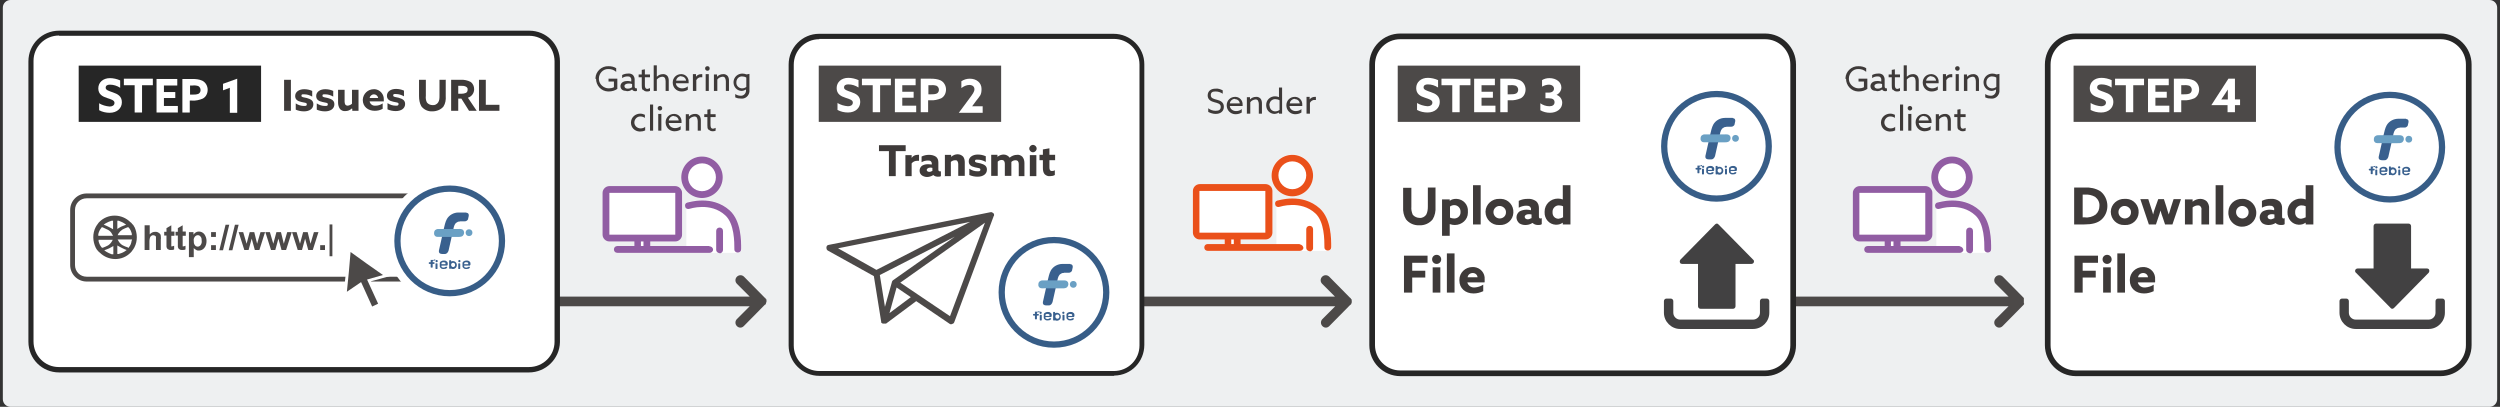 <?xml version="1.0" encoding="UTF-8"?>
<svg xmlns="http://www.w3.org/2000/svg" width="880" height="143.2" version="1.1" viewBox="0 0 880 143.2">
  <rect x="0" y="0" width="880" height="143.2" fill="#333333" stroke="none"/>
  <defs>
    <style>
      .cls-1 {
        fill: #3e3a39;
      }

      .cls-2 {
        fill: #ea501a;
      }

      .cls-3 {
        fill: #fff;
      }

      .cls-4 {
        fill: #262626;
      }

      .cls-5 {
        fill: #39608e;
      }

      .cls-6 {
        fill: #424142;
      }

      .cls-7 {
        fill: #eef0f1;
      }

      .cls-8 {
        fill: #375d87;
      }

      .cls-9 {
        fill: #915da3;
      }

      .cls-10 {
        fill: #6aa0c4;
      }

      .cls-11 {
        fill: #4c4948;
      }
    </style>
  </defs>
  <!-- Generator: Adobe Illustrator 28.6.0, SVG Export Plug-In . SVG Version: 1.2.0 Build 709)  -->
  <g>
    <g id="_レイヤー_1" data-name="レイヤー_1">
      <path class="cls-7" d="M879,140.5c0,1.5-1.2,2.7-2.7,2.7,0,0,0,0,0,0H3.7c-1.5,0-2.7-1.2-2.7-2.7,0,0,0,0,0,0V2.7C1,1.2,2.2,0,3.7,0c0,0,0,0,0,0h872.6c1.5,0,2.7,1.2,2.7,2.7h0v137.8Z"/>
      <path class="cls-11" d="M269.6,106.7c0,0,.1,0,.1-.2s0,0,.1-.2v-.4h0v-.4q0,0-.1-.2c0,0,0,0-.1,0h0c0,0-.1,0-.1-.2s-.1,0-.1-.2,0,0-.1,0h0l-7.4-7.5c-.7-.7-1.8-.7-2.5,0-.7.7-.7,1.8,0,2.5l4.5,4.5h-75.5c-.9,0-1.7.7-1.7,1.7,0,0,0,0,0,0,0,.9.8,1.7,1.7,1.7h75.5l-4.5,4.5c-.7.7-.7,1.8,0,2.5,0,0,0,0,0,0,.7.7,1.7.7,2.4,0,0,0,0,0,0,0l7.4-7.5c0,0,0,0,.1,0h0q.1,0,.1-.2c.1,0,.2,0,.2-.1Z"/>
      <path class="cls-11" d="M712.4,106.7c0,0,0,0,0-.2s0,0,0-.2v-.4h0v-.4q0,0,0-.2c0,0,0,0,0,0q0,0,0-.2c0,0,0,0,0-.2s0,0,0,0l-7.4-7.5c-.7-.7-1.8-.7-2.5,0-.7.7-.7,1.8,0,2.5l4.5,4.5h-75.5c-.9,0-1.7.7-1.7,1.7,0,0,0,0,0,0,0,.9.8,1.7,1.7,1.7h75.5l-4.5,4.5c-.7.7-.7,1.8,0,2.5,0,0,0,0,0,0,.7.7,1.7.7,2.4,0,0,0,0,0,0,0l7.4-7.5h0c0,0,.2-.3.2-.3q0,0,0-.1Z"/>
      <path class="cls-11" d="M475.8,105.6h0q0-.2-.1-.3c0,0,0,0-.1,0h0c0,0-.1,0-.1-.2s-.1,0-.1-.2,0,0-.1,0h0l-7.4-7.5c-.7-.7-1.8-.7-2.5,0-.7.7-.7,1.8,0,2.5l4.5,4.5h-75.5c-.9,0-1.7.7-1.7,1.7,0,0,0,0,0,0,0,.9.8,1.7,1.7,1.7h75.6l-4.5,4.5c-.7.7-.7,1.8,0,2.5,0,0,0,0,0,0,.7.7,1.7.7,2.4,0,0,0,0,0,0,0l7.4-7.5c0,0,0,0,.1,0h0q.1,0,.1-.2h.1c0-.2.1-.2.1-.3s0,0,.1-.2v-.4h0c0,0,.1-.2,0-.3,0,0,0,0,0,0Z"/>
      <path class="cls-1" d="M209.8,27.7c0,2.4,1.8,4.4,4.2,4.5,0,0,.2,0,.3,0,1.1,0,2.1-.3,3-.9v-3.6h-3.1v1h1.9v2c-.6.3-1.2.4-1.8.4-1.8,0-3.4-1.4-3.5-3.2,0,0,0-.2,0-.2,0-1.8,1.4-3.4,3.2-3.4,0,0,.1,0,.2,0,1,0,1.9.3,2.7,1v-1.3c-.8-.5-1.7-.7-2.7-.7-2.4-.1-4.5,1.8-4.6,4.2,0,0,0,.2,0,.3ZM220.7,32.1c.7,0,1.3-.2,1.8-.6h0c.2.4.7.6,1.1.6.2,0,.4,0,.6-.1v-.9c-.1,0-.2,0-.3,0-.3,0-.5-.3-.5-.6v-2.5c0-.6-.2-1.1-.6-1.6-.5-.4-1.1-.6-1.8-.5-.7,0-1.4.2-2,.5v1.1c.5-.4,1.2-.6,1.8-.6.4,0,.8,0,1.1.3.2.3.4.6.3,1v.5c-.4-.1-.8-.2-1.3-.2-.6,0-1.2.1-1.7.4-.5.3-.8.9-.8,1.4,0,.5.2,1,.6,1.3.4.3.9.4,1.4.4ZM220.9,31.2c-.6,0-1.1-.3-1.1-.9s.7-.9,1.5-.9c.4,0,.8,0,1.2.2v1.1c-.4.3-.9.5-1.5.5ZM226.4,31.6c.3.4.8.6,1.3.6.4,0,.7,0,1.1-.2v-1c-.3.2-.6.2-.9.3-.8,0-.9-.7-.9-1.4v-2.7h1.8v-1h-1.8v-1.8l-1.1.2v1.6h-1.1v1h1.1v2.9c0,.6,0,1.2.4,1.6ZM230.1,32h1.1v-4c.5-.6,1.1-.9,1.9-1,.3,0,.7.1.9.4.2.3.3.8.3,1.2v3.4h1.1v-3.6c0-.6-.1-1.2-.5-1.7-.4-.4-1-.7-1.6-.6-.8,0-1.5.3-2.1.9h0v-4h-1.1v9.2ZM242.4,29.4c0-.2,0-.4,0-.5.1-1.5-1-2.7-2.4-2.8,0,0-.2,0-.3,0-1.6,0-2.9,1.3-2.9,2.9,0,0,0,0,0,.1,0,1.7,1.3,3,2.9,3.1,0,0,.2,0,.3,0,.7,0,1.5-.2,2.1-.6v-1.2c-.6.5-1.3.7-2,.7-1.1,0-2.1-.7-2.2-1.8h4.5ZM239.8,26.9c.9,0,1.6.6,1.7,1.5,0,0,0,0,0,0h-3.5c.1-.9.9-1.6,1.8-1.6ZM244,32h1.1v-3.8c.3-.6,1-1.1,1.7-1,.1,0,.3,0,.4,0v-1.1c-.1,0-.3,0-.4,0-.7,0-1.4.3-1.8.9h0v-.9h-1.1v5.9ZM248.2,24.1c0,.4.3.8.8.8s.8-.3.8-.8-.3-.8-.8-.8c-.4,0-.8.3-.8.7,0,0,0,0,0,0ZM248.4,32h1.1v-5.9h-1.1v5.9ZM251.4,32h1.1v-4c.4-.6,1.1-.9,1.8-1,.4,0,.7.1.9.4.2.4.3.8.3,1.2v3.4h1.1v-3.6c0-.6-.1-1.2-.5-1.7-.4-.4-1-.7-1.6-.6-.8,0-1.5.3-2.1.9h0v-.8h-1.1v5.9ZM258.9,34.3c.6.3,1.2.4,1.9.4,1.5.2,2.8-.9,3-2.4,0-.1,0-.3,0-.4v-5.9l-1,.2c-.5-.2-1-.3-1.5-.3-1.6,0-3,1.2-3.1,2.9,0,0,0,.2,0,.2,0,1.6,1.2,2.9,2.7,3,0,0,0,0,.1,0,.6,0,1.1-.2,1.6-.5h0v.4c0,.9-.7,1.7-1.6,1.8,0,0-.2,0-.3,0-.7,0-1.3-.2-1.9-.6v1.2ZM259.2,29c0-1.1.7-2,1.8-2.1,0,0,.1,0,.2,0,.5,0,1,.1,1.5.4v3.3c-.4.3-.9.5-1.5.5-1.1,0-2-.9-2-1.9,0,0,0-.1,0-.2ZM227.2,44.6c-.5.4-1.1.6-1.7.6-1.1,0-2.1-.8-2.2-1.9,0,0,0-.1,0-.2,0-1.1.9-2.1,2-2.1,0,0,0,0,.1,0,.6,0,1.2.2,1.6.5v-1.1c-.5-.2-1-.4-1.6-.4-1.7,0-3.2,1.2-3.3,3,0,0,0,.1,0,.2,0,1.7,1.3,3,3,3.1,0,0,.1,0,.2,0,.6,0,1.2-.1,1.8-.4v-1.2ZM228.8,46h1.1v-9.2h-1.1v9.2ZM231.5,38.1c0,.4.3.8.8.8.4,0,.8-.3.8-.8,0-.4-.3-.8-.8-.8-.4,0-.8.3-.8.7,0,0,0,0,0,0ZM231.7,46h1.1v-5.9h-1.1v5.9ZM239.9,43.4c0-.2,0-.4,0-.5.1-1.5-1-2.7-2.4-2.8,0,0-.2,0-.3,0-1.6,0-2.9,1.3-2.9,2.9,0,0,0,0,0,.1,0,1.7,1.3,3,2.9,3.1,0,0,.2,0,.3,0,.7,0,1.5-.2,2.1-.6v-1.2c-.6.5-1.3.7-2,.7-1.1,0-2.1-.7-2.2-1.8h4.5ZM237.2,40.9c.9,0,1.6.6,1.7,1.5,0,0,0,0,0,0h-3.5c.1-.9.9-1.6,1.8-1.6ZM241.5,46h1.1v-4c.4-.6,1.1-.9,1.8-1,.4,0,.7.1.9.4.2.4.3.8.3,1.2v3.4h1.1v-3.6c0-.6-.1-1.2-.5-1.7-.4-.4-1-.7-1.6-.6-.8,0-1.5.3-2.1.9h0v-.8h-1.1v5.9ZM249.5,45.6c.3.4.8.6,1.3.6.4,0,.7,0,1.1-.2v-1c-.3.2-.6.2-.9.3-.8,0-.9-.7-.9-1.4v-2.7h1.8v-1h-1.8v-1.8l-1.1.2v1.6h-1.1v1h1.1v2.9c0,.6,0,1.2.4,1.6h0Z"/>
      <path class="cls-1" d="M425.3,39.4c.8.4,1.7.7,2.6.7,1.7,0,2.9-.9,2.9-2.5s-1.2-2.2-2.5-2.5c-1.1-.3-2.1-.5-2.1-1.6s.7-1.3,1.7-1.3c.9,0,1.8.3,2.5.8v-1.2c-.8-.4-1.6-.7-2.5-.6-1.7,0-2.8.9-2.8,2.4s1.2,2.1,2.4,2.4c1.1.3,2.2.5,2.2,1.6s-.7,1.4-1.8,1.4c-.9,0-1.9-.3-2.6-.9v1.2ZM437.4,37.4c0-.2,0-.4,0-.5.1-1.5-1-2.7-2.4-2.8,0,0-.2,0-.3,0-1.6,0-2.9,1.3-2.9,2.9,0,0,0,0,0,.1,0,1.7,1.3,3,2.9,3.1,0,0,.2,0,.3,0,.7,0,1.5-.2,2.1-.6v-1.2c-.6.5-1.3.7-2,.7-1.1,0-2.1-.7-2.2-1.8h4.5ZM434.7,34.9c.9,0,1.6.6,1.7,1.5,0,0,0,0,0,0h-3.5c.1-.9.9-1.6,1.8-1.6ZM439,40h1.1v-4c.4-.6,1.1-.9,1.8-1,.4,0,.7.1.9.4.2.4.3.8.3,1.2v3.4h1.1v-3.6c0-.6-.1-1.2-.5-1.7-.4-.4-1-.7-1.6-.6-.8,0-1.5.3-2.1.9h0v-.8h-1.1v5.9ZM445.7,37.1c0,1.6,1.2,2.9,2.8,3,.6,0,1.2-.2,1.7-.5h0v.4h1.1v-9.2h-1.1v3.4h0c-.4-.2-.9-.3-1.4-.3-1.7,0-3.1,1.3-3.1,3,0,0,0,.2,0,.2ZM446.8,37.1c0-1.1.7-2.1,1.9-2.2,0,0,.1,0,.2,0,.5,0,1,.1,1.5.4v3.4c-.4.3-1,.5-1.5.5-1.1,0-1.9-.8-2-1.9,0,0,0-.1,0-.2h0ZM458.4,37.4c0-.2,0-.4,0-.5.1-1.5-1-2.7-2.4-2.8,0,0-.2,0-.3,0-1.6,0-2.9,1.3-2.9,2.9,0,0,0,0,0,.1,0,1.7,1.3,3,2.9,3.1,0,0,.2,0,.3,0,.7,0,1.5-.2,2.1-.6v-1.2c-.6.5-1.3.7-2,.7-1.1,0-2.1-.7-2.2-1.8h4.5ZM455.8,34.9c.9,0,1.6.6,1.7,1.5,0,0,0,0,0,0h-3.5c.1-.9.9-1.6,1.8-1.6ZM460,40h1.1v-3.8c.3-.6,1-1.1,1.7-1,.1,0,.3,0,.4,0v-1.1c-.1,0-.3,0-.4,0-.7,0-1.4.3-1.8.9h0v-.9h-1.1v5.9Z"/>
      <path class="cls-1" d="M649.8,27.7c0,2.4,1.8,4.4,4.2,4.5,0,0,.2,0,.3,0,1.1,0,2.1-.3,3-.9v-3.6h-3.1v1h1.9v2c-.6.3-1.2.4-1.8.4-1.8,0-3.4-1.4-3.5-3.2,0,0,0-.2,0-.2,0-1.8,1.4-3.4,3.2-3.4,0,0,.1,0,.2,0,1,0,1.9.3,2.7,1v-1.3c-.8-.5-1.7-.7-2.7-.7-2.4-.1-4.5,1.8-4.6,4.2,0,0,0,.2,0,.3ZM660.7,32.1c.7,0,1.3-.2,1.8-.6h0c.2.4.7.6,1.1.6.2,0,.4,0,.6-.1v-.9c-.1,0-.2,0-.3,0-.3,0-.5-.3-.5-.6v-2.5c0-.6-.2-1.1-.6-1.6-.5-.4-1.1-.6-1.8-.5-.7,0-1.4.2-2,.5v1.1c.5-.4,1.2-.6,1.8-.6.4,0,.8,0,1.1.3.2.3.4.6.3,1v.5c-.4-.1-.8-.2-1.3-.2-.6,0-1.2.1-1.7.4-.5.3-.8.9-.8,1.4,0,.5.2,1,.6,1.3.4.3.9.4,1.4.4ZM660.9,31.2c-.6,0-1.1-.3-1.1-.9s.7-.9,1.5-.9c.4,0,.8,0,1.2.2v1.1c-.4.3-.9.5-1.5.5ZM666.4,31.6c.3.4.8.6,1.3.6.4,0,.7,0,1.1-.2v-1c-.3.2-.6.2-.9.3-.8,0-.9-.7-.9-1.4v-2.7h1.8v-1h-1.8v-1.8l-1.1.2v1.6h-1.1v1h1.1v2.9c0,.6,0,1.2.4,1.6ZM670.1,32h1.1v-4c.5-.6,1.1-.9,1.9-1,.3,0,.7.1.9.4.2.3.3.8.3,1.2v3.4h1.1v-3.6c0-.6-.1-1.2-.5-1.7-.4-.4-1-.7-1.6-.6-.8,0-1.5.3-2.1.9h0v-4h-1.1v9.2ZM682.4,29.4c0-.2,0-.4,0-.5.1-1.5-1-2.7-2.4-2.8,0,0-.2,0-.3,0-1.6,0-2.9,1.3-2.9,2.9,0,0,0,0,0,.1,0,1.7,1.3,3,2.9,3.1,0,0,.2,0,.3,0,.7,0,1.5-.2,2.1-.6v-1.2c-.6.5-1.3.7-2,.7-1.1,0-2.1-.7-2.2-1.8h4.5ZM679.8,26.9c.9,0,1.6.6,1.7,1.5,0,0,0,0,0,0h-3.5c.1-.9.9-1.6,1.8-1.6ZM684,32h1.1v-3.8c.3-.6,1-1.1,1.7-1,.1,0,.3,0,.4,0v-1.1c-.1,0-.3,0-.4,0-.7,0-1.4.3-1.8.9h0v-.9h-1.1v5.9ZM688.2,24.1c0,.4.3.8.8.8s.8-.3.8-.8-.3-.8-.8-.8c-.4,0-.8.3-.8.7,0,0,0,0,0,0ZM688.4,32h1.1v-5.9h-1.1v5.9ZM691.4,32h1.1v-4c.4-.6,1.1-.9,1.8-1,.4,0,.7.1.9.4.2.4.3.8.3,1.2v3.4h1.1v-3.6c0-.6-.1-1.2-.5-1.7-.4-.4-1-.7-1.6-.6-.8,0-1.5.3-2.1.9h0v-.8h-1.1v5.9ZM698.9,34.3c.6.3,1.2.4,1.9.4,1.5.2,2.8-.9,3-2.4,0-.1,0-.3,0-.4v-5.9l-1,.2c-.5-.2-1-.3-1.5-.3-1.6,0-3,1.2-3.1,2.9,0,0,0,.2,0,.2,0,1.6,1.2,2.9,2.7,3,0,0,0,0,.1,0,.6,0,1.1-.2,1.6-.5h0v.4c0,.9-.7,1.7-1.6,1.8,0,0-.2,0-.3,0-.7,0-1.3-.2-1.9-.6v1.2ZM699.2,29c0-1.1.7-2,1.8-2.1,0,0,.1,0,.2,0,.5,0,1,.1,1.5.4v3.3c-.4.3-.9.5-1.5.5-1.1,0-2-.9-2-1.9,0,0,0-.1,0-.2ZM667.2,44.6c-.5.4-1.1.6-1.7.6-1.1,0-2.1-.8-2.2-1.9,0,0,0-.1,0-.2,0-1.1.9-2.1,2-2.1,0,0,0,0,.1,0,.6,0,1.2.2,1.6.5v-1.1c-.5-.2-1-.4-1.6-.4-1.7,0-3.2,1.2-3.3,3,0,0,0,.1,0,.2,0,1.7,1.3,3,3,3.1,0,0,.1,0,.2,0,.6,0,1.2-.1,1.8-.4v-1.2ZM668.8,46h1.1v-9.2h-1.1v9.2ZM671.5,38.1c0,.4.3.8.8.8.4,0,.8-.3.8-.8,0-.4-.3-.8-.8-.8-.4,0-.8.3-.8.7,0,0,0,0,0,0ZM671.7,46h1.1v-5.9h-1.1v5.9ZM679.9,43.4c0-.2,0-.4,0-.5.1-1.5-1-2.7-2.4-2.8,0,0-.2,0-.3,0-1.6,0-2.9,1.3-2.9,2.9,0,0,0,0,0,.1,0,1.7,1.3,3,2.9,3.1,0,0,.2,0,.3,0,.7,0,1.5-.2,2.1-.6v-1.2c-.6.5-1.3.7-2,.7-1.1,0-2.1-.7-2.2-1.8h4.5ZM677.2,40.9c.9,0,1.6.6,1.7,1.5,0,0,0,0,0,0h-3.5c.1-.9.9-1.6,1.8-1.6ZM681.5,46h1.1v-4c.4-.6,1.1-.9,1.8-1,.4,0,.7.1.9.4.2.4.3.8.3,1.2v3.4h1.1v-3.6c0-.6-.1-1.2-.5-1.7-.4-.4-1-.7-1.6-.6-.8,0-1.5.3-2.1.9h0v-.8h-1.1v5.9ZM689.5,45.6c.3.4.8.6,1.3.6.4,0,.7,0,1.1-.2v-1c-.3.2-.6.2-.9.3-.8,0-.9-.7-.9-1.4v-2.7h1.8v-1h-1.8v-1.8l-1.1.2v1.6h-1.1v1h1.1v2.9c0,.6,0,1.2.4,1.6h0Z"/>
      <path class="cls-3" d="M186.2,130.2H20.8c-5.4,0-9.9-4.4-9.9-9.8,0,0,0,0,0,0V21.6c0-5.4,4.4-9.9,9.8-9.9,0,0,0,0,0,0h165.5c5.4,0,9.9,4.4,9.9,9.8,0,0,0,0,0,0v98.8c-.1,5.4-4.6,9.8-10,9.8Z"/>
      <path class="cls-4" d="M186.2,131.1H20.8c-6,0-10.8-4.8-10.8-10.8V21.6c0-6,4.8-10.8,10.8-10.8h165.5c6,0,10.8,4.8,10.8,10.8v98.8c-.1,5.9-5,10.7-10.9,10.7ZM20.8,12.5c-5,0-9,4-9,8.9,0,0,0,0,0,0v98.8c0,5,4,9,8.9,9,0,0,0,0,0,0h165.5c5,0,9-4,9-8.9,0,0,0,0,0,0V21.6c0-5-4-9-8.9-9,0,0,0,0,0,0H20.8Z"/>
      <path class="cls-1" d="M100,39h2.4v-10.9h-2.4v10.9ZM104.1,38.6c.9.4,1.9.6,2.9.6,1.9,0,3.3-.9,3.3-2.5,0-1.3-.9-1.8-2.3-2.2-1.1-.3-1.9-.2-1.9-.8s.4-.5,1-.5c1,0,1.9.3,2.8.8v-2c-.9-.4-1.8-.6-2.8-.6-1.8,0-3.2.9-3.2,2.4,0,1.2.8,1.8,2.2,2.1,1.1.3,1.9.2,1.9.8s-.4.6-1,.6c-1,0-2-.3-2.9-.9v2ZM111.5,38.6c.9.4,1.9.6,2.9.6,1.9,0,3.3-.9,3.3-2.5,0-1.3-.9-1.8-2.3-2.2-1.1-.3-1.9-.2-1.9-.8s.4-.5,1-.5c1,0,1.9.3,2.8.8v-2c-.9-.4-1.8-.6-2.8-.6-1.8,0-3.2.9-3.2,2.4,0,1.2.8,1.8,2.2,2.1,1.1.3,1.9.2,1.9.8s-.4.6-1,.6c-1,0-2-.3-2.9-.9v2ZM124,38.3v.7h2.2v-7.4h-2.3v4.9c-.4.4-.9.6-1.5.7-.3,0-.6-.1-.8-.3-.2-.3-.3-.7-.3-1.1v-4.2h-2.3v4.5c0,.8.2,1.6.7,2.3.5.5,1.2.8,1.9.7.8,0,1.6-.3,2.2-.9h0ZM135.1,35.9c0-.3,0-.5,0-.8.1-1.9-1.3-3.5-3.1-3.7-.1,0-.3,0-.4,0-2.1,0-3.8,1.6-3.9,3.7,0,0,0,0,0,.1,0,2.3,1.8,3.8,4.2,3.8,1,0,1.9-.2,2.8-.7v-1.9c-.7.5-1.6.8-2.5.8-1,.1-1.9-.5-2.1-1.5h5ZM130.1,34.5c.1-.7.8-1.3,1.5-1.3.7,0,1.4.5,1.5,1.3h-3ZM136.4,38.5c.9.4,1.9.6,2.9.6,1.9,0,3.3-.9,3.3-2.5,0-1.3-.9-1.8-2.3-2.2-1.1-.3-1.9-.2-1.9-.8s.4-.5,1-.5c1,0,1.9.3,2.8.8v-2c-.9-.4-1.8-.6-2.8-.6-1.8,0-3.2.9-3.2,2.4,0,1.2.8,1.8,2.2,2.1,1.1.3,1.9.2,1.9.8s-.4.6-1,.6c-1,0-2-.3-2.9-.9v2ZM157,28.1h-2.3v5.6c0,.8,0,1.7-.5,2.4-.4.6-1.2,1-1.9.9-.8,0-1.5-.3-2-.9-.4-.7-.5-1.6-.4-2.4v-5.6h-2.4v5.7c0,1.3.2,2.5.8,3.6.9,1.2,2.4,1.9,3.9,1.8,1.5,0,3-.6,3.9-1.7.7-1.1.9-2.4.8-3.7v-5.6ZM158.9,39h2.4v-4.3h1.1l2.7,4.3h2.7l-3.1-4.6c1.3-.4,2.2-1.6,2.2-3,0-1-.4-2-1.3-2.6-1-.5-2.2-.8-3.4-.7h-3.4v10.9ZM161.3,32.9v-2.7h.9c.6,0,1.2,0,1.8.3.4.2.7.6.6,1.1,0,.5-.2.9-.6,1.1-.5.2-1,.3-1.5.3h-1.2ZM168.7,39h7.1v-2.1h-4.8v-8.8h-2.4v10.9Z"/>
      <rect class="cls-4" x="27.7" y="23.1" width="64.2" height="19.8"/>
      <g>
        <path class="cls-3" d="M34.8,36.3c1.1.7,2.5,1.1,3.8,1.2.9,0,1.7-.4,1.7-1.3s-1.1-1.2-2.6-1.7c-1.6-.5-3.1-1.3-3.1-3.4s1.7-3.6,4.1-3.6c1.2,0,2.5.3,3.6.8v2.6c-1.1-.7-2.3-1.1-3.6-1.1-.9,0-1.5.3-1.5,1.1s1.1,1.1,2.5,1.6c1.8.6,3.2,1.4,3.2,3.5s-1.7,3.7-4.3,3.7c-1.3,0-2.6-.3-3.7-.9v-2.5h-.1Z"/>
        <path class="cls-3" d="M47.4,30h-3.8v-2.3h10.2v2.3h-3.8v9.6h-2.6v-9.6Z"/>
        <path class="cls-3" d="M55.1,27.8h7.3v2.3h-4.7v2.3h4v2.1h-4v2.8h4.9v2.3h-7.5v-11.8Z"/>
        <path class="cls-3" d="M64.2,27.8h3.5c1.2,0,2.4.1,3.5.6,1.2.6,1.9,1.9,1.9,3.2,0,1.3-.6,2.5-1.7,3.1-1.2.5-2.5.8-3.8.7h-.8v4.2h-2.6v-11.8ZM67.8,33.3c.7,0,1.4,0,2.1-.3.5-.3.7-.8.7-1.3,0-.6-.3-1.1-.8-1.4-.6-.2-1.3-.3-2-.2h-.9v3.2h.9Z"/>
        <path class="cls-3" d="M80.9,30.9l-2.4.9v-2.3l5-1.8v12h-2.6v-8.8Z"/>
      </g>
      <path class="cls-11" d="M47.3,79.9c-.2-.5-.5-.9-.9-1.2,0-.2-.3-.3-.5-.5-3-3-7.9-3.1-10.9-.1-.2.2-.4.4-.5.6-.3.4-.6.8-.8,1.2-1.2,2.3-1.1,5,0,7.3.2.4.5.9.9,1.2,0,.2.3.3.5.5,3,3,7.9,3.1,10.9,0,.2-.2.4-.4.5-.6.3-.4.6-.8.8-1.2,1.2-2.3,1.1-5,0-7.3ZM34.6,82.9v-.5c.2-.8.5-1.5,1-2.1l.2-.3h.3c.7.3,1.3.6,1.9.9.6.3,1.1.8,1.4,1.4l.4.7s-5.2,0-5.2,0ZM35.9,87.2l-.2-.2c-.5-.6-.8-1.3-1-2.1v-.5c0,0,5,0,5,0l-.4.7c-.3.5-.8,1-1.3,1.3-.6.3-1.2.6-1.8.8h-.3ZM39.8,89.5h-.5c-.7-.3-1.3-.5-1.9-.9l-.7-.5.8-.3c.6-.2,1.2-.5,1.7-.8l.7-.4s0,2.9,0,2.9ZM39.8,80.7l-.7-.4c-.5-.3-1.2-.6-1.8-.9l-.8-.3.7-.5c.7-.4,1.4-.7,2.1-.9h.5c0,0,0,3,0,3ZM45.2,80l.2.2c.5.6.8,1.3,1,2.1v.5c0,0-5,0-5,0l.3-.6c.4-.6.8-1,1.4-1.4.6-.3,1.2-.6,1.8-.8h.3ZM41.3,77.7h.5c.7.3,1.3.5,1.9.9l.7.5-.8.3c-.6.2-1.2.5-1.7.8l-.6.4v-2.9ZM43.9,88.5c-.6.4-1.4.7-2.1.9h-.5c0,0,0-3,0-3l.7.4c.5.3,1.2.6,1.8.9l.8.3-.7.5ZM46.3,84.9c-.1.8-.4,1.5-.9,2.1l-.2.3-.2-.2c-.7-.2-1.3-.5-1.9-.8-.5-.3-1-.8-1.3-1.3l-.4-.7h5.1l-.2.6Z"/>
      <path class="cls-11" d="M52.7,79.3v3.2c.5-.6,1.2-.9,1.9-.9.3,0,.7,0,1,.2.3.1.5.3.7.5.2.2.3.4.3.7,0,.4.1.9,0,1.3v3.7h-1.7v-3.3c0-.4,0-.9,0-1.3,0-.2-.2-.3-.3-.4-.2-.1-.4-.2-.6-.2-.2,0-.5,0-.7.2-.2.1-.4.3-.5.6-.1.4-.2.8-.2,1.2v3.2h-1.7v-8.7h1.8Z"/>
      <path class="cls-11" d="M61.4,81.7v1.3h-1.1v3.5c0,0,0,.1,0,.2,0,0,.2.1.3,0,.2,0,.5-.1.7-.2v1.3c-.3.2-.8.2-1.2.2-.3,0-.6,0-.8-.2-.2,0-.4-.2-.5-.4-.1-.2-.2-.4-.2-.6,0-.2,0-.6,0-1.2v-2.7h-.8v-1.3h.8v-1.3l1.7-1v2.2s1.1,0,1.1,0Z"/>
      <path class="cls-11" d="M65.4,81.7v1.3h-1.1v3.5c0,0,0,.1,0,.2,0,0,.2.1.3,0,.2,0,.5-.1.7-.2v1.3c-.3.2-.8.2-1.2.2-.3,0-.6,0-.8-.2-.2,0-.4-.2-.5-.4-.1-.2-.2-.4-.2-.6,0-.2,0-.6,0-1.2v-2.7h-.8v-1.3h.8v-1.3l1.7-1v2.2s1.1,0,1.1,0Z"/>
      <path class="cls-11" d="M66.5,81.7h1.6v.9c.2-.3.5-.6.8-.8.3-.2.7-.3,1.1-.3.7,0,1.4.3,1.9.9.5.7.8,1.5.8,2.4,0,.9-.2,1.8-.8,2.5-.5.6-1.2.9-1.9.9-.3,0-.6,0-.9-.2-.3-.2-.7-.4-.9-.7v3.2h-1.7v-8.8ZM68.2,84.7c0,.6,0,1.1.4,1.6.4.6,1.2.7,1.8.2,0,0,.2-.2.2-.2.3-.4.5-1,.4-1.5,0-.5,0-1.1-.4-1.5-.4-.6-1.2-.7-1.8-.2,0,0-.2.2-.2.2-.3.4-.5.9-.4,1.4Z"/>
      <path class="cls-11" d="M74.3,83.4v-1.7h1.7v1.7h-1.7ZM74.3,88v-1.7h1.7v1.7h-1.7Z"/>
      <path class="cls-11" d="M77.2,88.1l2.2-9h1.3l-2.2,9h-1.3Z"/>
      <path class="cls-11" d="M80.5,88.1l2.2-9h1.3l-2.2,9h-1.3Z"/>
      <path class="cls-11" d="M86,88l-2-6.3h1.6l1.2,4.1,1.1-4.1h1.6l1,4.1,1.2-4.1h1.6l-2,6.3h-1.6l-1.1-4-1.1,4h-1.5Z"/>
      <path class="cls-11" d="M95.4,88l-2-6.3h1.6l1.2,4.1,1.1-4.1h1.6l1,4.1,1.2-4.1h1.6l-2,6.3h-1.6l-1.1-4-1.1,4h-1.5Z"/>
      <path class="cls-11" d="M104.8,88l-2-6.3h1.6l1.2,4.1,1.1-4.1h1.6l1,4.1,1.2-4.1h1.6l-2,6.3h-1.6l-1.1-4-1.1,4h-1.5Z"/>
      <path class="cls-11" d="M112.7,88v-1.7h1.7v1.7h-1.7Z"/>
      <path class="cls-11" d="M116,90.3v-11.3h1v11.2h-1Z"/>
      <path class="cls-11" d="M145.7,99.1H30.5c-3.2,0-5.8-2.6-5.8-5.8h0v-19.4c0-3.2,2.6-5.8,5.8-5.8h115.2c3.2,0,5.8,2.6,5.8,5.8h0v19.4c0,3.2-2.6,5.8-5.8,5.8h0ZM30.5,69.8c-2.3,0-4.1,1.8-4.1,4.1v19.4c0,2.3,1.8,4.1,4.1,4.1h115.2c2.3,0,4.1-1.8,4.1-4.1v-19.4c0-2.3-1.8-4.1-4.1-4.1H30.5Z"/>
      <path class="cls-3" d="M126.6,100.8l-5.8,3.9,1-9.1.7-8.8,7.2,5.2,7.5,5.2-6.6,1.8,3.9,8.4-4,1.9-3.9-8.5Z"/>
      <path class="cls-11" d="M134.8,96.8l-5.7-4-5.7-4.1-.6,7-.7,7,5-3.4,3.9,8.6,2.1-1-3.9-8.5,5.6-1.6Z"/>
      <path class="cls-3" d="M392.2,131.4h-103.8c-5.4,0-9.9-4.4-9.9-9.8,0,0,0,0,0,0V22.7c0-5.4,4.4-9.9,9.8-9.9,0,0,0,0,0,0h103.7c5.4,0,9.9,4.4,9.9,9.8,0,0,0,0,0,0v98.8c0,5.4-4.2,9.8-9.6,9.9,0,0-.1,0-.2,0Z"/>
      <path class="cls-4" d="M392.2,132.3h-103.8c-5.9,0-10.8-4.8-10.8-10.7,0,0,0,0,0,0V22.7c0-5.9,4.8-10.8,10.7-10.8,0,0,0,0,0,0h103.7c5.9,0,10.8,4.8,10.8,10.7,0,0,0,0,0,0v98.8c0,5.9-4.6,10.7-10.5,10.8,0,0-.1,0-.2,0ZM288.4,13.8c-5,0-9,4-9,9v98.8c0,5,4,9,9,9h103.7c5,0,9-4,9-9V22.7c0-5-4-9-9-9h-103.7q0,.1,0,0Z"/>
      <path class="cls-11" d="M349.9,75.7v-.3h0c0,0-.1-.2-.1-.3h0c0,0,0,0-.1,0h-.1c0,0-.1-.2-.1-.2-.1,0-.2,0-.3-.2h-.6l-56.9,11.5c-.4,0-.8.4-.8.9,0,.4.1.9.5,1.1l16.2,9,2.6,16.2h0c0,.2,0,.2.1.3h0c0,0,.1,0,.1,0,.1,0,.2.2.3.2h.1c.1,0,.2,0,.4,0h.1c.1,0,.2,0,.3,0,.1,0,.1,0,.2,0s.1,0,.1,0h0s10.6-7.9,10.6-7.9l11.8,8c.3.2.6.2.9,0,.3,0,.6-.3.7-.6l13.9-37.4c.1,0,.1,0,.1-.2h0ZM341.5,78.1l-33,16.9-13.5-7.6,46.5-9.3ZM314.4,98.6h0l-.2.2c-.1,0-.1.2-.2.3h0c0,0-2.5,8.9-2.5,8.9l-1.8-11.2,26.4-13.5-21.7,15.3ZM313.1,110.2l2.5-9,5,3.4-7.5,5.6ZM334.4,111.3l-17.5-11.8,29.8-21.1-12.3,32.9Z"/>
      <rect class="cls-11" x="288.2" y="23.1" width="64.2" height="19.8"/>
      <path class="cls-3" d="M294.7,36.2c1.1.7,2.5,1.1,3.8,1.2.9,0,1.7-.4,1.7-1.3s-1.1-1.2-2.6-1.7c-1.6-.5-3.1-1.3-3.1-3.4s1.7-3.6,4.1-3.6c1.2,0,2.5.3,3.6.8v2.6c-1.1-.7-2.3-1.1-3.6-1.1-.9,0-1.5.3-1.5,1.1s1.1,1.1,2.5,1.6c1.8.6,3.2,1.4,3.2,3.5s-1.7,3.7-4.3,3.7c-1.3,0-2.6-.3-3.7-.9v-2.5h-.1Z"/>
      <path class="cls-3" d="M307.2,30h-3.8v-2.3h10.2v2.3h-3.8v9.5h-2.6v-9.5h0Z"/>
      <path class="cls-3" d="M315,27.7h7.3v2.3h-4.7v2.3h4v2.1h-4v2.8h4.9v2.3h-7.5v-11.8Z"/>
      <path class="cls-3" d="M324.1,27.7h3.5c1.2,0,2.4.1,3.5.6,1.2.6,1.9,1.9,1.9,3.2,0,1.3-.6,2.5-1.7,3.1-1.2.5-2.5.8-3.8.7h-.8v4.2h-2.6v-11.8ZM327.7,33.2c.7,0,1.4,0,2.1-.3.5-.3.7-.8.7-1.3,0-.6-.3-1.1-.8-1.4-.6-.2-1.3-.3-2-.2h-.9v3.2h.9Z"/>
      <path class="cls-3" d="M341.2,34.7c1.2-1.6,1.8-2.4,1.8-3.3s-.7-1.5-1.8-1.5c-1,0-2,.5-2.8,1.1v-2.4c.9-.6,1.9-.9,3-.9,2.3,0,4.1,1.4,4.1,3.6s-.6,2.5-1.9,4.2l-1.4,1.9h3.7v2.3h-8.4l3.7-5Z"/>
      <path class="cls-1" d="M312.9,62h2.4v-8.8h3.5v-2.1h-9.4v2.1h3.5v8.8ZM318.6,62h2.3v-4.5c.5-.6,1.2-.9,2-.9.2,0,.4,0,.6,0v-2.1c-.2,0-.3,0-.5,0-.9,0-1.7.4-2.1,1.1h0v-1h-2.2v7.4ZM328.5,61.6c.4.4,1,.6,1.6.6.4,0,.8,0,1.1-.2v-1.7c-.1,0-.2,0-.4,0-.3,0-.5-.2-.5-.6v-2.5c0-.8-.2-1.5-.8-2-.7-.5-1.6-.7-2.5-.7-.9,0-1.8.2-2.6.6v2c.7-.4,1.4-.6,2.2-.6.4,0,.8,0,1.1.3.2.2.3.5.3.8v.3c-.4,0-.8-.1-1.3-.1-.7,0-1.4.1-2.1.5-.6.4-.9,1.1-.9,1.8,0,.7.3,1.3.9,1.7.5.3,1.1.5,1.7.5.7,0,1.4-.2,2.1-.6h0ZM328.1,60.2c-.3.2-.7.3-1,.3-.5,0-.9-.3-.9-.7s.6-.8,1.2-.8c.3,0,.5,0,.8.1v1.1ZM332.4,62h2.3v-5c.4-.4,1-.6,1.5-.6.3,0,.6,0,.8.3.2.3.3.7.3,1v4.2h2.3v-4.6c0-.8-.1-1.6-.6-2.2-.5-.5-1.2-.8-1.9-.8-.8,0-1.6.3-2.3.9h0v-.7h-2.2v7.4ZM341.2,61.6c.9.4,1.9.6,2.9.6,1.9,0,3.3-.9,3.3-2.5,0-1.3-.9-1.8-2.3-2.2-1.1-.3-1.9-.2-1.9-.8s.4-.5,1-.5c1,0,1.9.3,2.8.8v-2c-.9-.4-1.8-.6-2.8-.6-1.8,0-3.2.9-3.2,2.4,0,1.2.8,1.8,2.2,2.1,1.1.3,1.9.2,1.9.8s-.4.6-1,.6c-1,0-2-.3-2.9-.9v2ZM358.3,62h2.3v-4.6c0-.8-.2-1.6-.7-2.2-.5-.5-1.2-.8-1.9-.7-1,0-1.9.4-2.6,1-.5-.7-1.3-1.1-2.1-1.1-.8,0-1.6.3-2.2.8h0v-.7h-2.2v7.4h2.3v-5c.4-.4.9-.6,1.4-.6.3,0,.6.1.8.3.2.3.3.6.3,1v4.3h2.3v-4.6c0-.1,0-.2,0-.3.4-.4.9-.6,1.5-.6.3,0,.6.1.8.3.2.3.3.6.3,1v4.3ZM362.3,52.3c0,.7.6,1.3,1.3,1.3.7,0,1.3-.6,1.3-1.3,0-.7-.6-1.3-1.3-1.3,0,0,0,0,0,0-.7,0-1.3.6-1.3,1.3ZM362.5,62h2.3v-7.4h-2.3v7.4ZM371.4,59.9c-.3.2-.7.3-1.1.3-.7,0-.9-.5-.9-1.3v-2.5h2v-1.9h-2v-2.3l-2.3.4v1.9h-1.2v1.9h1.2v2.7c0,.8.1,1.6.6,2.2.5.5,1.2.8,1.9.7.6,0,1.2-.1,1.7-.4v-1.8Z"/>
      <path class="cls-3" d="M621.3,131.4h-128.4c-5.4,0-9.9-4.4-9.9-9.8,0,0,0,0,0,0V22.7c0-5.4,4.4-9.9,9.8-9.9,0,0,0,0,0,0h128.4c5.4,0,9.9,4.4,9.9,9.8,0,0,0,0,0,0v98.8c0,5.5-4.4,9.9-9.9,9.9Z"/>
      <path class="cls-4" d="M621.3,132.4h-128.4c-6,0-10.9-4.9-10.9-10.9V22.7c0-6,4.9-10.9,10.9-10.9h128.4c6,0,10.9,4.9,10.9,10.9v98.8c0,6-4.9,10.9-10.9,10.9ZM492.9,13.8c-4.9,0-8.9,4-8.9,8.9v98.8c0,4.9,4,8.9,8.9,8.9h128.4c4.9,0,8.9-4,8.9-8.9V22.7c0-4.9-4-8.9-8.9-8.9h-128.4Z"/>
      <path class="cls-1" d="M505.4,66h-2.8v6.7c0,1-.1,2-.6,2.9-.5.7-1.4,1.2-2.3,1.1-.9,0-1.8-.4-2.4-1.1-.4-.9-.6-1.9-.5-2.8v-6.7h-2.9v6.8c-.1,1.5.2,3,1,4.3,1.1,1.4,2.9,2.2,4.7,2.1,1.8.1,3.6-.7,4.7-2.1.8-1.3,1.1-2.9,1-4.4v-6.7ZM510.4,78.9h0c.5.2,1.1.3,1.7.3,2.5,0,4.6-1.9,4.6-4.3,0-.1,0-.2,0-.4.2-2.4-1.6-4.4-4-4.5,0,0-.1,0-.2,0-.8,0-1.6.2-2.2.7h0v-.5h-2.7v12.8h2.7v-4.1ZM510.4,76.6v-3.9c.4-.3.9-.5,1.5-.5,1.2,0,2.2,1,2.2,2.2,0,0,0,.1,0,.2.1,1.2-.8,2.2-2,2.3,0,0-.2,0-.3,0-.5,0-1-.1-1.4-.3ZM518.5,79h2.7v-13.8h-2.7v13.8ZM525.7,74.6c0-1.2,1.1-2.2,2.3-2.1s2.2,1.1,2.1,2.3c0,1.2-1,2.1-2.2,2.1-1.2,0-2.2-1-2.2-2.2,0,0,0,0,0,0ZM522.9,74.6c0,2.6,2.2,4.7,4.7,4.6,0,0,.1,0,.2,0,2.6.2,4.8-1.8,4.9-4.3.2-2.6-1.8-4.8-4.3-4.9-.2,0-.4,0-.6,0-2.6-.1-4.8,1.9-4.9,4.4,0,0,0,.1,0,.2ZM539.5,78.5c.5.5,1.2.7,1.9.7.5,0,.9,0,1.3-.3v-2.1c-.1,0-.3.1-.5.1-.4,0-.5-.3-.5-.7v-3c0-.9-.3-1.8-1-2.4-.9-.6-1.9-.9-3-.8-1.1,0-2.1.2-3.1.7v2.4c.8-.4,1.7-.7,2.6-.7.5,0,1,0,1.4.4.2.3.4.6.3.9v.3c-.5-.1-1-.2-1.5-.2-.9,0-1.7.2-2.5.6-.7.5-1.1,1.3-1.1,2.1,0,.8.4,1.6,1,2.1.6.4,1.3.6,2.1.6.9,0,1.7-.2,2.5-.7h0ZM539,76.8c-.4.2-.8.4-1.2.4-.6,0-1.1-.3-1.1-.9s.7-.9,1.4-.9c.3,0,.7,0,1,.1v1.3ZM550.1,78.5v.5h2.7v-13.8h-2.7v5h0c-.5-.2-1.1-.3-1.7-.3-2.6,0-4.7,2-4.7,4.6,0,0,0,.2,0,.2-.1,2.3,1.6,4.3,3.9,4.4,0,0,.2,0,.2,0,.8,0,1.6-.2,2.2-.7h0ZM550.1,76.5c-.5.3-1,.4-1.5.5-1.2,0-2.1-.9-2.1-2.1,0,0,0-.2,0-.2-.1-1.2.8-2.3,2-2.4,0,0,.2,0,.3,0,.5,0,1,.1,1.4.3v4ZM494.2,103h2.9v-5.3h4.6v-2.4h-4.6v-2.8h5.4v-2.5h-8.3v13ZM504.1,91.3c0,.9.7,1.6,1.6,1.6s1.6-.7,1.6-1.6-.7-1.6-1.6-1.6c0,0,0,0,0,0-.9,0-1.6.7-1.6,1.6ZM504.3,103h2.7v-8.9h-2.7v8.9ZM509.3,103h2.7v-13.8h-2.7v13.8ZM522.6,99.3c0-.3,0-.6,0-.9.2-2.3-1.5-4.2-3.8-4.4-.2,0-.3,0-.5,0-2.5,0-4.6,2-4.6,4.5,0,0,0,.1,0,.2,0,2.8,2.1,4.6,5,4.6,1.2,0,2.3-.3,3.4-.8v-2.3c-.9.6-1.9.9-3,1-1.2.1-2.3-.6-2.6-1.8h6ZM516.6,97.6c.1-.9.9-1.5,1.8-1.5.9,0,1.6.6,1.7,1.5h-3.6Z"/>
      <rect class="cls-11" x="492" y="23.1" width="64.2" height="19.8"/>
      <path class="cls-3" d="M498.7,36.2c1.1.7,2.5,1.1,3.8,1.2.9,0,1.7-.4,1.7-1.3s-1.1-1.2-2.6-1.7c-1.6-.5-3.1-1.3-3.1-3.4s1.7-3.6,4.1-3.6c1.2,0,2.5.3,3.6.8v2.6c-1.1-.7-2.3-1.1-3.6-1.1-.9,0-1.5.3-1.5,1.1s1.1,1.1,2.5,1.6c1.8.6,3.2,1.4,3.2,3.5s-1.7,3.7-4.3,3.7c-1.3,0-2.6-.3-3.7-.9v-2.5h-.1Z"/>
      <path class="cls-3" d="M511.2,30h-3.8v-2.3h10.2v2.3h-3.8v9.5h-2.6v-9.5h0Z"/>
      <path class="cls-3" d="M518.9,27.7h7.3v2.3h-4.7v2.3h4v2.1h-4v2.8h4.9v2.3h-7.5v-11.8Z"/>
      <path class="cls-3" d="M528.1,27.7h3.5c1.2,0,2.4.1,3.5.6,1.2.6,1.9,1.9,1.9,3.2,0,1.3-.6,2.5-1.7,3.1-1.2.5-2.5.8-3.8.7h-.8v4.2h-2.6v-11.8h0ZM531.6,33.2c.7,0,1.4,0,2.1-.3.5-.3.7-.8.7-1.3,0-.6-.3-1.1-.8-1.4-.6-.2-1.3-.3-2-.2h-.9v3.2h.9Z"/>
      <path class="cls-3" d="M542.1,36.3c1,.7,2.1,1.1,3.3,1.1,1.1,0,1.8-.5,1.8-1.4s-.6-1.4-2-1.4h-1.2v-2h1.1c1.3,0,1.9-.6,1.9-1.4s-.7-1.4-1.8-1.4c-.8,0-1.7.3-2.4.7v-2.3c.8-.5,1.7-.7,2.6-.7,2.4,0,4.2,1.4,4.2,3.3,0,1.1-.7,2.1-1.7,2.6h0c1.2.4,2,1.5,2,2.8,0,2.1-1.9,3.5-4.3,3.5-1.2,0-2.4-.3-3.4-.9,0,0,0-2.5,0-2.5Z"/>
      <circle class="cls-3" cx="603.7" cy="51.5" r="22.2"/>
      <path class="cls-6" d="M592.1,92.9h5.6v14.9c0,.5.4.9.9.9h11.4c.5,0,.9-.4.9-.9h0v-14.9h5.6c.5,0,.9-.4.9-.8,0-.2,0-.5-.3-.7l-12.2-12.4c-.3-.4-.8-.4-1.2,0,0,0,0,0,0,0l-12.2,12.4c-.3.4-.3.9,0,1.3.2.1.4.2.6.2Z"/>
      <path class="cls-6" d="M617.1,115.8h-25.7c-3.1,0-5.7-2.6-5.7-5.7v-4.1c0-.5.4-.9.9-.9h1.5c.5,0,.9.4.9.9h0v4.1c0,1.3,1.1,2.4,2.4,2.4h25.7c1.3,0,2.4-1.1,2.4-2.4v-4.1c0-.5.4-.9.9-.9h1.5c.5,0,.9.4.9.9h0v4.1c0,3.1-2.6,5.7-5.7,5.7Z"/>
      <path class="cls-3" d="M859.1,131.4h-128.4c-5.4,0-9.9-4.4-9.9-9.8,0,0,0,0,0,0V22.7c0-5.4,4.4-9.9,9.8-9.9,0,0,0,0,0,0h128.4c5.4,0,9.9,4.4,9.9,9.8,0,0,0,0,0,0v98.8c0,5.4-4.4,9.9-9.8,9.9,0,0,0,0,0,0Z"/>
      <path class="cls-4" d="M859.1,132.4h-128.4c-6,0-10.9-4.9-10.9-10.9V22.7c0-6,4.9-10.9,10.9-10.9h128.4c6,0,10.9,4.9,10.9,10.9v98.8c0,6-4.9,10.9-10.9,10.9ZM730.7,13.8c-4.9,0-8.9,4-8.9,8.9v98.8c0,4.9,4,8.9,8.9,8.9h128.4c4.9,0,8.9-4,8.9-8.9V22.7c0-4.9-4-8.9-8.9-8.9h-128.4Z"/>
      <path class="cls-1" d="M733.1,76.5v-8h.8c1.3-.1,2.5.2,3.6.8,1,.8,1.6,1.9,1.5,3.2,0,1.1-.4,2.2-1.3,3-1.1.8-2.5,1.2-3.9,1h-.8ZM730.2,79h3.5c2.7,0,4.6-.5,5.9-1.6,1.4-1.2,2.2-3,2.2-4.9,0-2-.9-4-2.5-5.2-1.6-1-3.6-1.4-5.5-1.3h-3.7v13ZM745.7,74.6c0-1.2,1.1-2.2,2.3-2.1s2.2,1.1,2.1,2.3c0,1.2-1,2.1-2.2,2.1-1.2,0-2.2-1-2.2-2.2,0,0,0,0,0,0h0ZM743,74.6c0,2.6,2.2,4.7,4.7,4.6,0,0,.1,0,.2,0,2.6.2,4.8-1.8,4.9-4.3.2-2.6-1.8-4.8-4.3-4.9-.2,0-.4,0-.6,0-2.6-.1-4.8,1.9-4.9,4.4,0,0,0,.1,0,.2h0ZM756.3,79h2.6l.8-2.4c.3-.9.6-1.7.8-2.5h0c.2.8.5,1.7.8,2.5l.8,2.4h2.6l3-8.9h-2.6l-.9,2.8c-.3.9-.5,1.7-.8,2.6h0c-.3-.8-.5-1.6-.8-2.6l-.9-2.8h-2l-1,2.8c-.3.8-.6,1.7-.8,2.6h0c-.2-.8-.5-1.7-.8-2.6l-.9-2.8h-2.8l3,8.9ZM769.1,79h2.7v-6c.5-.4,1.2-.7,1.9-.7.4,0,.7.1.9.4.3.4.4.8.3,1.2v5.1h2.7v-5.5c.1-.9-.2-1.9-.8-2.6-.6-.6-1.5-.9-2.3-.9-1,0-2,.4-2.7,1h0v-.8h-2.7v8.9ZM779.9,79h2.7v-13.8h-2.7v13.8ZM787.1,74.6c0-1.2,1.1-2.2,2.3-2.1s2.2,1.1,2.1,2.3c0,1.2-1,2.1-2.2,2.1-1.2,0-2.2-1-2.2-2.2,0,0,0,0,0,0h0ZM784.4,74.6c-.2,2.7,1.9,5.1,4.6,5.2s5.1-1.9,5.2-4.6c.2-2.7-1.9-5.1-4.6-5.2-.1,0-.2,0-.3,0-2.6-.1-4.8,1.9-4.9,4.4,0,0,0,.1,0,.2h0ZM801,78.5c.5.5,1.2.7,1.9.7.5,0,.9,0,1.3-.3v-2.1c-.1,0-.3.1-.4.1-.4,0-.5-.3-.5-.7v-3c0-.9-.3-1.8-1-2.4-.9-.6-1.9-.9-3-.8-1.1,0-2.1.2-3.1.7v2.4c.8-.4,1.7-.7,2.6-.7.5,0,1,0,1.4.4.2.3.4.6.3.9v.3c-.5-.1-1-.2-1.5-.2-.9,0-1.7.2-2.5.6-.7.5-1.1,1.3-1.1,2.1,0,.8.4,1.6,1,2.1.6.4,1.3.6,2.1.6.9,0,1.7-.2,2.5-.7h0ZM800.5,76.8c-.4.2-.8.4-1.2.4-.6,0-1.1-.3-1.1-.9s.7-.9,1.4-.9c.3,0,.7,0,1,.1v1.3ZM811.6,78.5v.5h2.7v-13.8h-2.7v5h0c-.5-.2-1.1-.3-1.7-.3-2.6,0-4.7,2-4.7,4.6,0,0,0,.2,0,.2-.1,2.3,1.6,4.3,3.9,4.4,0,0,.2,0,.2,0,.8,0,1.6-.2,2.2-.7h0ZM811.5,76.5c-.5.3-1,.4-1.5.5-1.2,0-2.1-.9-2.1-2.1,0,0,0-.2,0-.2-.1-1.2.8-2.3,2-2.4,0,0,.2,0,.3,0,.5,0,1,.1,1.4.3v4ZM730.2,103h2.9v-5.3h4.6v-2.4h-4.6v-2.8h5.4v-2.5h-8.3v13ZM740.1,91.3c0,.9.7,1.6,1.6,1.6s1.6-.7,1.6-1.6-.7-1.6-1.6-1.6c0,0,0,0,0,0-.9,0-1.6.7-1.6,1.6ZM740.3,103h2.7v-8.9h-2.7v8.9ZM745.3,103h2.7v-13.8h-2.7v13.8ZM758.6,99.3c0-.3,0-.6,0-.9.2-2.3-1.5-4.2-3.8-4.4-.2,0-.3,0-.5,0-2.5,0-4.6,2-4.6,4.5,0,0,0,.1,0,.2,0,2.8,2.1,4.6,5,4.6,1.2,0,2.3-.3,3.4-.8v-2.3c-.9.6-1.9.9-3,1-1.2.1-2.3-.6-2.6-1.8h6ZM752.6,97.6c.1-.9.9-1.5,1.8-1.5.9,0,1.6.6,1.7,1.5h-3.6Z"/>
      <rect class="cls-11" x="729.9" y="23.1" width="64.2" height="19.8"/>
      <path class="cls-3" d="M735.8,36.2c1.1.7,2.5,1.1,3.8,1.2.9,0,1.7-.4,1.7-1.3s-1.1-1.2-2.6-1.7c-1.6-.5-3.1-1.3-3.1-3.4s1.7-3.6,4.1-3.6c1.2,0,2.5.3,3.6.8v2.6c-1.1-.7-2.3-1.1-3.6-1.1-.9,0-1.5.3-1.5,1.1s1.1,1.1,2.5,1.6c1.8.6,3.2,1.4,3.2,3.5s-1.7,3.7-4.3,3.7c-1.3,0-2.6-.3-3.7-.9v-2.5h-.1Z"/>
      <path class="cls-3" d="M748.3,30h-3.8v-2.3h10.2v2.3h-3.8v9.5h-2.6v-9.5h0Z"/>
      <path class="cls-3" d="M756.1,27.7h7.3v2.3h-4.7v2.3h4v2.1h-4v2.8h4.9v2.3h-7.5v-11.8Z"/>
      <path class="cls-3" d="M765.2,27.7h3.5c1.2,0,2.4.1,3.5.6,1.2.6,1.9,1.9,1.9,3.2,0,1.3-.6,2.5-1.7,3.1-1.2.5-2.5.8-3.8.7h-.8v4.2h-2.6v-11.8h0ZM768.7,33.2c.7,0,1.4,0,2.1-.3.5-.3.7-.8.7-1.3,0-.6-.3-1.1-.8-1.4-.6-.2-1.3-.3-2-.2h-.9v3.2h.9Z"/>
      <path class="cls-3" d="M778.4,37l6-9.3h2.3v7.3h1.8v2h-1.8v2.5h-2.6v-2.5h-5.7ZM784.2,35v-3.5h0c-.3.5-.7,1.1-1.1,1.7l-1.2,1.8h2.3Z"/>
      <circle class="cls-3" cx="841.5" cy="51.5" r="22.2"/>
      <path class="cls-6" d="M854.3,94.5h-5.6v-14.9c0-.5-.4-.9-.9-.9h-11.4c-.5,0-.9.4-.9.9h0v14.9h-5.6c-.5,0-.9.4-.9.8,0,.2,0,.5.3.7l12.2,12.4c.3.4.8.4,1.2,0,0,0,0,0,0,0l12.2-12.4c.3-.4.3-.9,0-1.3-.2-.1-.4-.2-.6-.2Z"/>
      <path class="cls-6" d="M854.9,115.8h-25.7c-3.1,0-5.7-2.6-5.7-5.7v-4.1c0-.5.4-.9.9-.9h1.5c.5,0,.9.4.9.9h0v4.1c0,1.3,1.1,2.4,2.4,2.4h25.7c1.3,0,2.4-1.1,2.4-2.4v-4.1c0-.5.4-.9.9-.9h1.5c.5,0,.9.4.9.9h0v4.1c0,3.1-2.6,5.7-5.7,5.7h0Z"/>
      <path class="cls-3" d="M464.6,73.4c-6.3-5.7-14.6-2.9-15-2.8-.6.2-.9.8-.7,1.4,0,0,0,0,0,.1,0,.2.2.4.4.5v13.4h-12.6v-1.6h8.8c1.3,0,2.4-1.1,2.4-2.4v-14.8c0-1.3-1.1-2.4-2.4-2.4h-23.2c-1.3,0-2.4,1.1-2.4,2.4v14.7c0,1.3,1.1,2.4,2.4,2.4h8.8v1.6h-6c-.7,0-1.2.5-1.2,1.2s.5,1.2,1.2,1.2h42.5c.7-.1,1.2-.7,1.2-1.4,0,0,0,0,0,0-.2-2.9-.2-9.9-4.2-13.5ZM464.6,77.4l-.4-.9c0,.3.2.6.4.9Z"/>
      <circle class="cls-3" cx="454.9" cy="61.7" r="7.3"/>
      <path class="cls-2" d="M467.4,88.2h0c-.6,0-1.2-.4-1.2-1.1,0,0,0,0,0,0,0-2.6,0-9.1-3.2-12-5.2-4.8-12.5-2.3-12.6-2.3-.6.2-1.3,0-1.5-.7s0-1.3.7-1.5h0c.4,0,8.7-2.9,15,2.8,4,3.7,4,10.6,4,13.6,0,.7-.5,1.2-1.2,1.2Z"/>
      <path class="cls-2" d="M461,88.4c-.6,0-1.2-.5-1.2-1.1,0,0,0,0,0,0v-6.6c0-.7.5-1.2,1.2-1.2.7,0,1.2.5,1.2,1.2v6.7c0,.6-.6,1.1-1.2,1.1Z"/>
      <path class="cls-2" d="M454.9,69.1c-4,0-7.3-3.3-7.3-7.3s3.3-7.3,7.3-7.3c4,0,7.3,3.3,7.3,7.3h0c0,4-3.3,7.3-7.3,7.3ZM454.9,56.8c-2.7,0-4.9,2.2-4.9,4.9,0,2.7,2.2,4.9,4.9,4.9,2.7,0,4.9-2.2,4.9-4.9h0c0-2.7-2.2-4.9-4.9-4.9Z"/>
      <path class="cls-2" d="M457.5,85.9h-20.8v-1.6h8.8c1.3,0,2.4-1.1,2.4-2.4v-14.7c0-1.3-1.1-2.4-2.4-2.4h-23.2c-1.3,0-2.4,1.1-2.4,2.4v14.7c0,1.3,1.1,2.4,2.4,2.4h8.8v1.6h-6c-.7,0-1.2.5-1.2,1.2s.5,1.2,1.2,1.2h32.5c.6,0,1.2-.5,1.2-1.1,0,0,0,0,0,0-.1-.6-.6-1.1-1.3-1.2ZM422.2,67.2h23.2v14.7h-23.2v-14.7ZM433.4,84.3h.9v1.6h-.9v-1.6Z"/>
      <path class="cls-3" d="M256.9,74c-6.3-5.7-14.6-2.9-15-2.8-.6.2-.9.8-.7,1.4,0,0,0,0,0,.1,0,.2.2.4.4.5v13.4h-12.6v-1.6h8.8c1.3,0,2.4-1.1,2.4-2.4v-14.7c0-1.3-1.1-2.4-2.4-2.4h-23.2c-1.3,0-2.4,1.1-2.4,2.4v14.7c0,1.3,1.1,2.4,2.4,2.4h8.8v1.6h-6c-.7,0-1.2.5-1.2,1.2s.5,1.2,1.2,1.2h42.5c.7-.1,1.2-.7,1.2-1.4,0,0,0,0,0,0-.2-2.9-.2-9.9-4.2-13.6ZM256.9,78.1l-.4-.9c.1.3.3.6.4.9Z"/>
      <circle class="cls-3" cx="247.1" cy="62.4" r="7.3"/>
      <path class="cls-9" d="M259.7,88.9h0c-.6,0-1.2-.4-1.2-1.1,0,0,0,0,0,0,0-2.6,0-9.1-3.2-12-5.2-4.8-12.5-2.3-12.6-2.3-.6.2-1.3,0-1.5-.7s0-1.3.7-1.5h0c.4,0,8.7-2.9,15,2.8,4,3.7,4,10.6,4,13.6,0,.7-.5,1.2-1.2,1.2Z"/>
      <path class="cls-9" d="M253.3,89.1c-.6,0-1.2-.5-1.2-1.1,0,0,0,0,0,0v-6.7c0-.7.5-1.2,1.2-1.2.7,0,1.2.5,1.2,1.2v6.7c0,.6-.6,1.2-1.2,1.2Z"/>
      <path class="cls-9" d="M247.1,69.7c-4,0-7.3-3.3-7.3-7.3s3.3-7.3,7.3-7.3c4,0,7.3,3.3,7.3,7.3,0,4-3.3,7.3-7.3,7.3ZM247.1,57.5c-2.7,0-4.9,2.2-4.9,4.9s2.2,4.9,4.9,4.9c2.7,0,4.9-2.2,4.9-4.9h0c0-2.7-2.1-4.9-4.8-4.9,0,0,0,0-.1,0Z"/>
      <path class="cls-9" d="M249.7,86.6h-20.8v-1.6h8.8c1.3,0,2.4-1.1,2.4-2.4v-14.7c0-1.3-1.1-2.4-2.4-2.4h-23.2c-1.3,0-2.4,1.1-2.4,2.4v14.7c0,1.3,1.1,2.4,2.4,2.4h8.8v1.6h-6c-.7,0-1.2.5-1.2,1.2s.5,1.2,1.2,1.2h32.5c.6,0,1.2-.5,1.2-1.1,0,0,0,0,0,0,0-.7-.6-1.2-1.3-1.2ZM214.5,67.9h23.2v14.7h-23.2v-14.7ZM225.6,85h.9v1.6h-.9v-1.6Z"/>
      <path class="cls-3" d="M696.9,74c-6.3-5.7-14.6-2.9-15-2.8-.6.2-.9.8-.7,1.4,0,0,0,0,0,.1,0,.2.2.4.4.5v13.4h-12.6v-1.6h8.8c1.3,0,2.4-1.1,2.4-2.4v-14.7c0-1.3-1.1-2.4-2.4-2.4h-23.2c-1.3,0-2.4,1.1-2.4,2.4v14.7c0,1.3,1.1,2.4,2.4,2.4h8.8v1.6h-6c-.7,0-1.2.5-1.2,1.2s.5,1.2,1.2,1.2h42.5c.7-.1,1.2-.7,1.2-1.4,0,0,0,0,0,0-.2-2.9-.2-9.9-4.2-13.6ZM696.9,78.1l-.4-.9c0,.3.3.6.4.9Z"/>
      <circle class="cls-3" cx="687.1" cy="62.4" r="7.3"/>
      <path class="cls-9" d="M699.7,88.9h0c-.6,0-1.2-.4-1.2-1.1,0,0,0,0,0,0,0-2.6,0-9.1-3.2-12-5.2-4.8-12.5-2.3-12.6-2.3-.6.2-1.3,0-1.5-.7-.2-.6,0-1.3.7-1.5.4,0,8.7-2.9,15,2.8,4,3.7,4,10.6,4,13.6,0,.7-.5,1.2-1.2,1.2Z"/>
      <path class="cls-9" d="M693.3,89.1c-.6,0-1.2-.5-1.2-1.1,0,0,0,0,0,0v-6.7c0-.7.5-1.2,1.2-1.2s1.2.5,1.2,1.2v6.7c0,.7-.5,1.2-1.2,1.2Z"/>
      <path class="cls-9" d="M687.1,69.7c-4,0-7.3-3.3-7.3-7.3,0-4,3.3-7.3,7.3-7.3,4,0,7.3,3.3,7.3,7.3h0c0,4-3.3,7.3-7.3,7.3ZM687.1,57.5c-2.7,0-4.9,2.2-4.9,4.9s2.2,4.9,4.9,4.9c2.7,0,4.9-2.2,4.9-4.9,0-2.7-2.1-4.9-4.8-4.9,0,0,0,0-.1,0Z"/>
      <path class="cls-9" d="M689.8,86.6h-20.8v-1.6h8.8c1.3,0,2.4-1.1,2.4-2.4v-14.7c0-1.3-1.1-2.4-2.4-2.4h-23.2c-1.3,0-2.4,1.1-2.4,2.4v14.7c0,1.3,1.1,2.4,2.4,2.4h8.8v1.6h-6c-.7,0-1.2.5-1.2,1.2s.5,1.2,1.2,1.2h32.5c.6,0,1.2-.5,1.2-1.1,0,0,0,0,0,0-.1-.6-.6-1.1-1.3-1.2ZM654.5,67.9h23.2v14.7h-23.2v-14.7ZM665.6,85h.9v1.6h-.9v-1.6Z"/>
      <g>
        <path class="cls-8" d="M371,83.4c-10.8,0-19.5,8.7-19.5,19.5s8.7,19.5,19.5,19.5,19.5-8.7,19.5-19.5c0-10.7-8.7-19.5-19.4-19.5,0,0,0,0,0,0ZM371,120.2c-9.6,0-17.3-7.7-17.3-17.3,0-9.6,7.7-17.3,17.3-17.3s17.3,7.7,17.3,17.3c0,9.6-7.7,17.3-17.3,17.3Z"/>
        <path class="cls-5" d="M369.4,111.2v-.3c0-.1,0-.3-.2-.3-.1,0-.3-.1-.5-.1h0c-.2,0-.3,0-.5.1-.1,0-.2.2-.2.3v.3s0,0,0,0h1.3s0,0,0,0ZM370.1,111.4c0,0,0,.1-.1.2,0,0-.2,0-.3,0h-1.7s0,0,0,0v.3c0,.1,0,.2.2.3.1,0,.3.1.5.1h0c.3,0,.4,0,.6-.2,0,0,.2-.1.3-.1,0,0,.2,0,.3,0,0,0,.1.1.1.2,0,0,0,0,0,.1-.1.2-.3.3-.5.4-.2,0-.5.1-.7.1h0c-.3,0-.7,0-1-.3-.3-.2-.4-.4-.4-.7v-1c0-.3.1-.5.4-.7.3-.2.6-.3,1-.3h0c.3,0,.7,0,1,.3.3.2.4.4.4.7v.5Z"/>
        <path class="cls-5" d="M366.7,112.6c0,0,0,.1-.1.2-.2,0-.3,0-.5,0,0,0-.1-.1-.1-.2v-1.6c0,0,0-.1.1-.2.2,0,.3,0,.5,0,0,0,.1.1.1.2v1.6Z"/>
        <path class="cls-5" d="M366.7,110.1c0,.2-.2.4-.4.4s-.4-.2-.4-.4.2-.4.4-.4.4.2.4.4Z"/>
        <path class="cls-5" d="M377.4,111.2v-.3c0-.1,0-.3-.2-.3-.1,0-.3-.1-.5-.1h0c-.2,0-.3,0-.5.1-.1,0-.2.2-.2.3v.3s0,0,0,0h1.3s0,0,0,0ZM378.1,111.4c0,0,0,.1-.1.2,0,0-.2,0-.3,0h-1.7s0,0,0,0v.3c0,.1,0,.2.2.3.1,0,.3.1.5.1h0c.3,0,.4,0,.6-.2,0,0,.2-.1.3-.1,0,0,.2,0,.3,0,0,0,.1.1.1.2,0,0,0,0,0,.1-.1.2-.3.3-.5.4-.2,0-.5.1-.7.1h0c-.3,0-.7,0-1-.3-.3-.2-.4-.4-.4-.7v-1c0-.3.1-.5.4-.7.3-.2.6-.3,1-.3h0c.3,0,.7,0,1,.3.3.2.4.4.4.7v.5Z"/>
        <path class="cls-5" d="M374.7,112.6c0,0,0,.1-.1.2-.2,0-.3,0-.5,0,0,0-.1-.1-.1-.2v-1.6c0,0,0-.1.1-.2.2,0,.3,0,.5,0,0,0,.1.1.1.2v1.6Z"/>
        <path class="cls-5" d="M374.7,110.1c0,.2-.2.4-.4.4s-.4-.2-.4-.4.2-.4.4-.4.4.2.4.4Z"/>
        <path class="cls-5" d="M372.9,111.5c0,.4-.3.7-.7.7h0c-.3,0-.6-.2-.7-.6v-.3c0-.3.3-.6.7-.6h0c.4,0,.7.3.7.7h0ZM372.1,110.1h0c-.3,0-.5,0-.7.2v-.3c0,0,0-.1-.1-.2-.2,0-.3,0-.5,0,0,0-.1.1-.1.2v2.6c0,0,0,.1.1.2.2,0,.3,0,.5,0,0,0,0,0,0-.1.2.1.5.2.7.2.8,0,1.4-.6,1.4-1.4s-.6-1.4-1.4-1.4Z"/>
        <path class="cls-5" d="M365.3,109.7s0,0-.1,0c0,0,0,0-.1,0s0,0-.1,0,0,0-.1,0,0,0-.1,0,0,0-.1,0,0,0-.1,0,0,0-.1,0,0,0-.1,0,0,0-.1,0,0,0,0,0,0,0,0,.1,0,0,0,.1,0,0,0,.1,0,.1,0,.2,0,0,0,0c0,0,0,.3,0,.3h-.4c-.4,0-.4.6,0,.6h.4v1.1c0,0,0,.1.1.2,0,0,.2,0,.2,0,0,0,.2,0,.3,0,0,0,.1-.1.1-.2v-1.1h.4c.4,0,.4-.6,0-.6h-.4c0-.1,0-.3.1-.5.2-.2.5,0,.8-.1,0,0,0,0,0,0s0,0,0,0c0,0,0,0,0-.1s0,0,0-.1,0,0,0-.1,0,0,0-.1,0,0-.1,0c0,0,0,0,0,0Z"/>
        <path class="cls-5" d="M376.7,92.9h-2.7s0,0,0,0c-1.7,0-3.3.9-4.1,2.3-.6,1.1-.8,2.3-1.1,3.5l-.6,2.7-1.1,4.9c-.2,1.4,1.2,1.2,2.1,1.2.7,0,1.1-.6,1.3-1.2.2-1,.9-3.9,1.1-4.9l.6-2.7c.1-.5.2-1,.4-1.4.2-.4.4-.7.8-.9.2-.1.4-.3.7-.3.2,0,.3,0,.5-.1.2,0,.5,0,.7,0,.3,0,.6,0,.9,0,0,0,0,0,0,0,0,0,0,0,0,0,.2,0,.3,0,.5-.1.4-.2.7-.5.7-.9l.2-.9c.1-.6-.2-1.1-.8-1.1Z"/>
        <path class="cls-10" d="M377.8,98.9c-.7,0-1.2.5-1.2,1.2s.5,1.2,1.2,1.2,1.2-.5,1.2-1.2-.5-1.2-1.2-1.2Z"/>
        <path class="cls-10" d="M375.8,99.2c-.4-.6-1.2-.5-1.8-.5-1.1,0-4,0-5.1,0h-1.8c-.3,0-.6,0-.9.2-.5.2-.7.7-.7,1.2-.1.5.2,1.1.7,1.3.5.2,1.7,0,2.2.1,1.5,0,3.6,0,5.1,0,.7,0,1.5.1,2.1-.4.5-.5.6-1.2.3-1.8ZM375.6,99.1h0s0,0,0,0c0,0,0,0,0,0Z"/>
      </g>
      <g>
        <path class="cls-8" d="M604.2,32c-10.8,0-19.5,8.7-19.5,19.5s8.7,19.5,19.5,19.5,19.5-8.7,19.5-19.5c0-10.7-8.7-19.5-19.4-19.5,0,0,0,0,0,0ZM604.2,68.8c-9.6,0-17.3-7.7-17.3-17.3,0-9.6,7.7-17.3,17.3-17.3s17.3,7.7,17.3,17.3c0,9.6-7.7,17.3-17.3,17.3Z"/>
        <path class="cls-5" d="M602.6,59.8v-.3c0-.1,0-.3-.2-.3-.1,0-.3-.1-.5-.1h0c-.2,0-.3,0-.5.1-.1,0-.2.2-.2.3v.3s0,0,0,0h1.3s0,0,0,0ZM603.3,60c0,0,0,.1-.1.2,0,0-.2,0-.3,0h-1.7s0,0,0,0v.3c0,.1,0,.2.2.3.1,0,.3.1.5.1h0c.3,0,.4,0,.6-.2,0,0,.2-.1.3-.1,0,0,.2,0,.3,0,0,0,.1.1.1.2,0,0,0,0,0,.1-.1.2-.3.3-.5.4-.2,0-.5.1-.7.1h0c-.3,0-.7,0-1-.3-.3-.2-.4-.4-.4-.7v-1c0-.3.1-.5.4-.7.3-.2.6-.3,1-.3h0c.3,0,.7,0,1,.3.3.2.4.4.4.7v.5Z"/>
        <path class="cls-5" d="M599.8,61.2c0,0,0,.1-.1.2-.2,0-.3,0-.5,0,0,0-.1-.1-.1-.2v-1.6c0,0,0-.1.1-.2.2,0,.3,0,.5,0,0,0,.1.1.1.2v1.6Z"/>
        <path class="cls-5" d="M599.9,58.7c0,.2-.2.4-.4.4s-.4-.2-.4-.4.2-.4.4-.4.4.2.4.4Z"/>
        <path class="cls-5" d="M610.6,59.8v-.3c0-.1,0-.3-.2-.3-.1,0-.3-.1-.5-.1h0c-.2,0-.3,0-.5.1-.1,0-.2.2-.2.3v.3s0,0,0,0h1.3s0,0,0,0ZM611.3,60c0,0,0,.1-.1.2,0,0-.2,0-.3,0h-1.7s0,0,0,0v.3c0,.1,0,.2.2.3.1,0,.3.1.5.1h0c.3,0,.4,0,.6-.2,0,0,.2-.1.3-.1,0,0,.2,0,.3,0,0,0,.1.1.1.2,0,0,0,0,0,.1-.1.2-.3.3-.5.4-.2,0-.5.1-.7.1h0c-.3,0-.7,0-1-.3-.3-.2-.4-.4-.4-.7v-1c0-.3.1-.5.4-.7.3-.2.6-.3,1-.3h0c.3,0,.7,0,1,.3.3.2.4.4.4.7v.5Z"/>
        <path class="cls-5" d="M607.9,61.2c0,0,0,.1-.1.2-.2,0-.3,0-.5,0,0,0-.1-.1-.1-.2v-1.6c0,0,0-.1.1-.2.2,0,.3,0,.5,0,0,0,.1.1.1.2v1.6Z"/>
        <path class="cls-5" d="M607.9,58.7c0,.2-.2.4-.4.4s-.4-.2-.4-.4.2-.4.4-.4.4.2.4.4Z"/>
        <path class="cls-5" d="M606,60.1c0,.4-.3.7-.7.7h0c-.3,0-.6-.2-.7-.6v-.3c0-.3.3-.6.7-.6h0c.4,0,.7.3.7.7h0ZM605.3,58.7h0c-.3,0-.5,0-.7.2v-.3c0,0,0-.1-.1-.2-.2,0-.3,0-.5,0,0,0-.1.1-.1.2v2.6c0,0,0,.1.1.2.2,0,.3,0,.5,0,0,0,0,0,0-.1.2.1.5.2.7.2.8,0,1.4-.6,1.4-1.4s-.6-1.4-1.4-1.4Z"/>
        <path class="cls-5" d="M598.5,58.3s0,0-.1,0c0,0,0,0-.1,0s0,0-.1,0,0,0-.1,0,0,0-.1,0,0,0-.1,0,0,0-.1,0,0,0-.1,0,0,0-.1,0,0,0-.1,0,0,0,0,0,0,0,0,.1,0,0,0,.1,0,0,0,.1,0,.1,0,.2,0,0,0,0c0,0,0,.3,0,.3h-.4c-.4,0-.4.6,0,.6h.4v1.1c0,0,0,.1.1.2,0,0,.2,0,.2,0,0,0,.2,0,.3,0,0,0,.1-.1.1-.2v-1.1h.4c.4,0,.4-.6,0-.6h-.4c0-.1,0-.3.1-.5.2-.2.5,0,.8-.1,0,0,0,0,0,0s0,0,0,0c0,0,0,0,0-.1s0,0,0-.1,0,0,0-.1,0,0,0-.1,0,0-.1,0c0,0,0,0,0,0Z"/>
        <path class="cls-5" d="M609.9,41.5h-2.7s0,0,0,0c-1.7,0-3.3.9-4.1,2.3-.6,1.1-.8,2.3-1.1,3.5l-.6,2.7-1.1,4.9c-.2,1.4,1.2,1.2,2.1,1.2.7,0,1.1-.6,1.3-1.2.2-1,.9-3.9,1.1-4.9l.6-2.7c.1-.5.2-1,.4-1.4.2-.4.4-.7.8-.9.2-.1.4-.3.7-.3.2,0,.3,0,.5-.1.2,0,.5,0,.7,0,.3,0,.6,0,.9,0,0,0,0,0,0,0,0,0,0,0,0,0,.2,0,.3,0,.5-.1.4-.2.7-.5.7-.9l.2-.9c.1-.6-.2-1.1-.8-1.1Z"/>
        <path class="cls-10" d="M610.9,47.5c-.7,0-1.2.5-1.2,1.2s.5,1.2,1.2,1.2,1.2-.5,1.2-1.2-.5-1.2-1.2-1.2Z"/>
        <path class="cls-10" d="M608.9,47.8c-.4-.6-1.2-.5-1.8-.5-1.1,0-4,0-5.1,0h-1.8c-.3,0-.6,0-.9.2-.5.2-.7.7-.7,1.2-.1.5.2,1.1.7,1.3.5.2,1.7,0,2.2.1,1.5,0,3.6,0,5.1,0,.7,0,1.5.1,2.1-.4.5-.5.6-1.2.3-1.8ZM608.8,47.7h0s0,0,0,0c0,0,0,0,0,0Z"/>
      </g>
      <g>
        <path class="cls-8" d="M841.2,32.3c-10.8,0-19.5,8.7-19.5,19.5s8.7,19.5,19.5,19.5,19.5-8.7,19.5-19.5c0-10.7-8.7-19.5-19.4-19.5,0,0,0,0,0,0ZM841.2,69.1c-9.6,0-17.3-7.7-17.3-17.3,0-9.6,7.7-17.3,17.3-17.3s17.3,7.7,17.3,17.3c0,9.6-7.7,17.3-17.3,17.3Z"/>
        <path class="cls-5" d="M839.6,60v-.3c0-.1,0-.3-.2-.3-.1,0-.3-.1-.5-.1h0c-.2,0-.3,0-.5.1-.1,0-.2.2-.2.3v.3s0,0,0,0h1.3s0,0,0,0ZM840.3,60.3c0,0,0,.1-.1.2,0,0-.2,0-.3,0h-1.7s0,0,0,0v.3c0,.1,0,.2.2.3.1,0,.3.1.5.1h0c.3,0,.4,0,.6-.2,0,0,.2-.1.3-.1,0,0,.2,0,.3,0,0,0,.1.1.1.2,0,0,0,0,0,.1-.1.2-.3.3-.5.4-.2,0-.5.1-.7.1h0c-.3,0-.7,0-1-.3-.3-.2-.4-.4-.4-.7v-1c0-.3.1-.5.4-.7.3-.2.6-.3,1-.3h0c.3,0,.7,0,1,.3.3.2.4.4.4.7v.5Z"/>
        <path class="cls-5" d="M836.8,61.5c0,0,0,.1-.1.2-.2,0-.3,0-.5,0,0,0-.1-.1-.1-.2v-1.6c0,0,0-.1.1-.2.2,0,.3,0,.5,0,0,0,.1.1.1.2v1.6Z"/>
        <path class="cls-5" d="M836.9,58.9c0,.2-.2.4-.4.4s-.4-.2-.4-.4.2-.4.4-.4.4.2.4.4Z"/>
        <path class="cls-5" d="M847.6,60v-.3c0-.1,0-.3-.2-.3-.1,0-.3-.1-.5-.1h0c-.2,0-.3,0-.5.1-.1,0-.2.2-.2.3v.3s0,0,0,0h1.3s0,0,0,0ZM848.3,60.3c0,0,0,.1-.1.2,0,0-.2,0-.3,0h-1.7s0,0,0,0v.3c0,.1,0,.2.2.3.1,0,.3.1.5.1h0c.3,0,.4,0,.6-.2,0,0,.2-.1.3-.1,0,0,.2,0,.3,0,0,0,.1.1.1.2,0,0,0,0,0,.1-.1.2-.3.3-.5.4-.2,0-.5.1-.7.1h0c-.3,0-.7,0-1-.3-.3-.2-.4-.4-.4-.7v-1c0-.3.1-.5.4-.7.3-.2.6-.3,1-.3h0c.3,0,.7,0,1,.3.3.2.4.4.4.7v.5Z"/>
        <path class="cls-5" d="M844.9,61.5c0,0,0,.1-.1.2-.2,0-.3,0-.5,0,0,0-.1-.1-.1-.2v-1.6c0,0,0-.1.1-.2.2,0,.3,0,.5,0,0,0,.1.1.1.2v1.6Z"/>
        <path class="cls-5" d="M844.9,58.9c0,.2-.2.4-.4.4s-.4-.2-.4-.4.2-.4.4-.4.4.2.4.4Z"/>
        <path class="cls-5" d="M843,60.4c0,.4-.3.7-.7.7h0c-.3,0-.6-.2-.7-.6v-.3c0-.3.3-.6.7-.6h0c.4,0,.7.3.7.7h0ZM842.3,58.9h0c-.3,0-.5,0-.7.2v-.3c0,0,0-.1-.1-.2-.2,0-.3,0-.5,0,0,0-.1.1-.1.2v2.6c0,0,0,.1.1.2.2,0,.3,0,.5,0,0,0,0,0,0-.1.2.1.5.2.7.2.8,0,1.4-.6,1.4-1.4s-.6-1.4-1.4-1.4Z"/>
        <path class="cls-5" d="M835.5,58.6s0,0-.1,0c0,0,0,0-.1,0s0,0-.1,0,0,0-.1,0,0,0-.1,0,0,0-.1,0,0,0-.1,0,0,0-.1,0,0,0-.1,0,0,0-.1,0,0,0,0,0,0,0,0,.1,0,0,0,.1,0,0,0,.1,0,.1,0,.2,0,0,0,0c0,0,0,.3,0,.3h-.4c-.4,0-.4.6,0,.6h.4v1.1c0,0,0,.1.1.2,0,0,.2,0,.2,0,0,0,.2,0,.3,0,0,0,.1-.1.1-.2v-1.1h.4c.4,0,.4-.6,0-.6h-.4c0-.1,0-.3.1-.5.2-.2.5,0,.8-.1,0,0,0,0,0,0s0,0,0,0c0,0,0,0,0-.1s0,0,0-.1,0,0,0-.1,0,0,0-.1,0,0-.1,0c0,0,0,0,0,0Z"/>
        <path class="cls-5" d="M846.9,41.8h-2.7s0,0,0,0c-1.7,0-3.3.9-4.1,2.3-.6,1.1-.8,2.3-1.1,3.5l-.6,2.7-1.1,4.9c-.2,1.4,1.2,1.2,2.1,1.2.7,0,1.1-.6,1.3-1.2.2-1,.9-3.9,1.1-4.9l.6-2.7c.1-.5.2-1,.4-1.4.2-.4.4-.7.8-.9.2-.1.4-.3.7-.3.2,0,.3,0,.5-.1.2,0,.5,0,.7,0,.3,0,.6,0,.9,0,0,0,0,0,0,0,0,0,0,0,0,0,.2,0,.3,0,.5-.1.4-.2.7-.5.7-.9l.2-.9c.1-.6-.2-1.1-.8-1.1Z"/>
        <path class="cls-10" d="M847.9,47.8c-.7,0-1.2.5-1.2,1.2s.5,1.2,1.2,1.2,1.2-.5,1.2-1.2-.5-1.2-1.2-1.2Z"/>
        <path class="cls-10" d="M845.9,48.1c-.4-.6-1.2-.5-1.8-.5-1.1,0-4,0-5.1,0h-1.8c-.3,0-.6,0-.9.2-.5.2-.7.7-.7,1.2-.1.5.2,1.1.7,1.3.5.2,1.7,0,2.2.1,1.5,0,3.6,0,5.1,0,.7,0,1.5.1,2.1-.4.5-.5.6-1.2.3-1.8ZM845.8,47.9h0s0,0,0,0c0,0,0,0,0,0Z"/>
      </g>
      <g>
        <circle class="cls-3" cx="158.2" cy="84.8" r="22.3"/>
        <path class="cls-8" d="M158.3,65.3c-10.8,0-19.5,8.7-19.5,19.5s8.7,19.5,19.5,19.5,19.5-8.7,19.5-19.5c0-10.7-8.7-19.5-19.4-19.5,0,0,0,0,0,0ZM158.3,102.1c-9.6,0-17.3-7.7-17.3-17.3,0-9.6,7.7-17.3,17.3-17.3s17.3,7.7,17.3,17.3c0,9.6-7.7,17.3-17.3,17.3Z"/>
        <path class="cls-5" d="M156.8,93v-.3c0-.1,0-.3-.2-.3-.1,0-.3-.1-.5-.1h0c-.2,0-.3,0-.5.1-.1,0-.2.2-.2.3v.3s0,0,0,0h1.3s0,0,0,0ZM157.5,93.3c0,0,0,.1-.1.2,0,0-.2,0-.3,0h-1.7s0,0,0,0v.3c0,.1,0,.2.2.3.1,0,.3.1.5.1h0c.3,0,.4,0,.6-.2,0,0,.2-.1.3-.1,0,0,.2,0,.3,0,0,0,.1.1.1.2,0,0,0,0,0,.1-.1.2-.3.3-.5.4-.2,0-.5.1-.7.1h0c-.3,0-.7,0-1-.3-.3-.2-.4-.4-.4-.7v-1c0-.3.1-.5.4-.7.3-.2.6-.3,1-.3h0c.3,0,.7,0,1,.3.3.2.4.4.4.7v.5Z"/>
        <path class="cls-5" d="M154,94.5c0,0,0,.1-.1.2-.2,0-.3,0-.5,0,0,0-.1-.1-.1-.2v-1.6c0,0,0-.1.1-.2.2,0,.3,0,.5,0,0,0,.1.1.1.2v1.6Z"/>
        <path class="cls-5" d="M154.1,91.9c0,.2-.2.4-.4.4s-.4-.2-.4-.4.2-.4.4-.4.4.2.4.4Z"/>
        <path class="cls-5" d="M164.8,93v-.3c0-.1,0-.3-.2-.3-.1,0-.3-.1-.5-.1h0c-.2,0-.3,0-.5.1-.1,0-.2.2-.2.3v.3s0,0,0,0h1.3s0,0,0,0ZM165.5,93.3c0,0,0,.1-.1.2,0,0-.2,0-.3,0h-1.7s0,0,0,0v.3c0,.1,0,.2.2.3.1,0,.3.1.5.1h0c.3,0,.4,0,.6-.2,0,0,.2-.1.3-.1,0,0,.2,0,.3,0,0,0,.1.1.1.2,0,0,0,0,0,.1-.1.2-.3.3-.5.4-.2,0-.5.1-.7.1h0c-.3,0-.7,0-1-.3-.3-.2-.4-.4-.4-.7v-1c0-.3.1-.5.4-.7.3-.2.6-.3,1-.3h0c.3,0,.7,0,1,.3.3.2.4.4.4.7v.5Z"/>
        <path class="cls-5" d="M162,94.5c0,0,0,.1-.1.2-.2,0-.3,0-.5,0,0,0-.1-.1-.1-.2v-1.6c0,0,0-.1.1-.2.2,0,.3,0,.5,0,0,0,.1.1.1.2v1.6Z"/>
        <path class="cls-5" d="M162.1,91.9c0,.2-.2.4-.4.4s-.4-.2-.4-.4.2-.4.4-.4.4.2.4.4Z"/>
        <path class="cls-5" d="M160.2,93.3c0,.4-.3.7-.7.7h0c-.3,0-.6-.2-.7-.6v-.3c0-.3.3-.6.7-.6h0c.4,0,.7.3.7.7h0ZM159.5,91.9h0c-.3,0-.5,0-.7.2v-.3c0,0,0-.1-.1-.2-.2,0-.3,0-.5,0,0,0-.1.1-.1.2v2.6c0,0,0,.1.1.2.2,0,.3,0,.5,0,0,0,0,0,0-.1.2.1.5.2.7.2.8,0,1.4-.6,1.4-1.4s-.6-1.4-1.4-1.4Z"/>
        <path class="cls-5" d="M152.6,91.5s0,0-.1,0c0,0,0,0-.1,0s0,0-.1,0,0,0-.1,0,0,0-.1,0,0,0-.1,0,0,0-.1,0,0,0-.1,0,0,0-.1,0,0,0-.1,0,0,0,0,0,0,0,0,.1,0,0,0,.1,0,0,0,.1,0,.1,0,.2,0,0,0,0c0,0,0,.3,0,.3h-.4c-.4,0-.4.6,0,.6h.4v1.1c0,0,0,.1.1.2,0,0,.2,0,.2,0,0,0,.2,0,.3,0,0,0,.1-.1.1-.2v-1.1h.4c.4,0,.4-.6,0-.6h-.4c0-.1,0-.3.1-.5.2-.2.5,0,.8-.1,0,0,0,0,0,0s0,0,0,0c0,0,0,0,0-.1s0,0,0-.1,0,0,0-.1,0,0,0-.1,0,0-.1,0c0,0,0,0,0,0Z"/>
        <path class="cls-5" d="M164.1,74.8h-2.7s0,0,0,0c-1.7,0-3.3.9-4.1,2.3-.6,1.1-.8,2.3-1.1,3.5l-.6,2.7-1.1,4.9c-.2,1.4,1.2,1.2,2.1,1.2.7,0,1.1-.6,1.3-1.2.2-1,.9-3.9,1.1-4.9l.6-2.7c.1-.5.2-1,.4-1.4.2-.4.4-.7.8-.9.2-.1.4-.3.7-.3.2,0,.3,0,.5-.1.2,0,.5,0,.7,0,.3,0,.6,0,.9,0,0,0,0,0,0,0,0,0,0,0,0,0,.2,0,.3,0,.5-.1.4-.2.7-.5.7-.9l.2-.9c.1-.6-.2-1.1-.8-1.1Z"/>
        <path class="cls-10" d="M165.1,80.7c-.7,0-1.2.5-1.2,1.2s.5,1.2,1.2,1.2,1.2-.5,1.2-1.2-.5-1.2-1.2-1.2Z"/>
        <path class="cls-10" d="M163.1,81.1c-.4-.6-1.2-.5-1.8-.5-1.1,0-4,0-5.1,0h-1.8c-.3,0-.6,0-.9.2-.5.2-.7.7-.7,1.2-.1.5.2,1.1.7,1.3.5.2,1.7,0,2.2.1,1.5,0,3.6,0,5.1,0,.7,0,1.5.1,2.1-.4.5-.5.6-1.2.3-1.8ZM163,80.9h0s0,0,0,0c0,0,0,0,0,0Z"/>
      </g>
    </g>
  </g>
</svg>